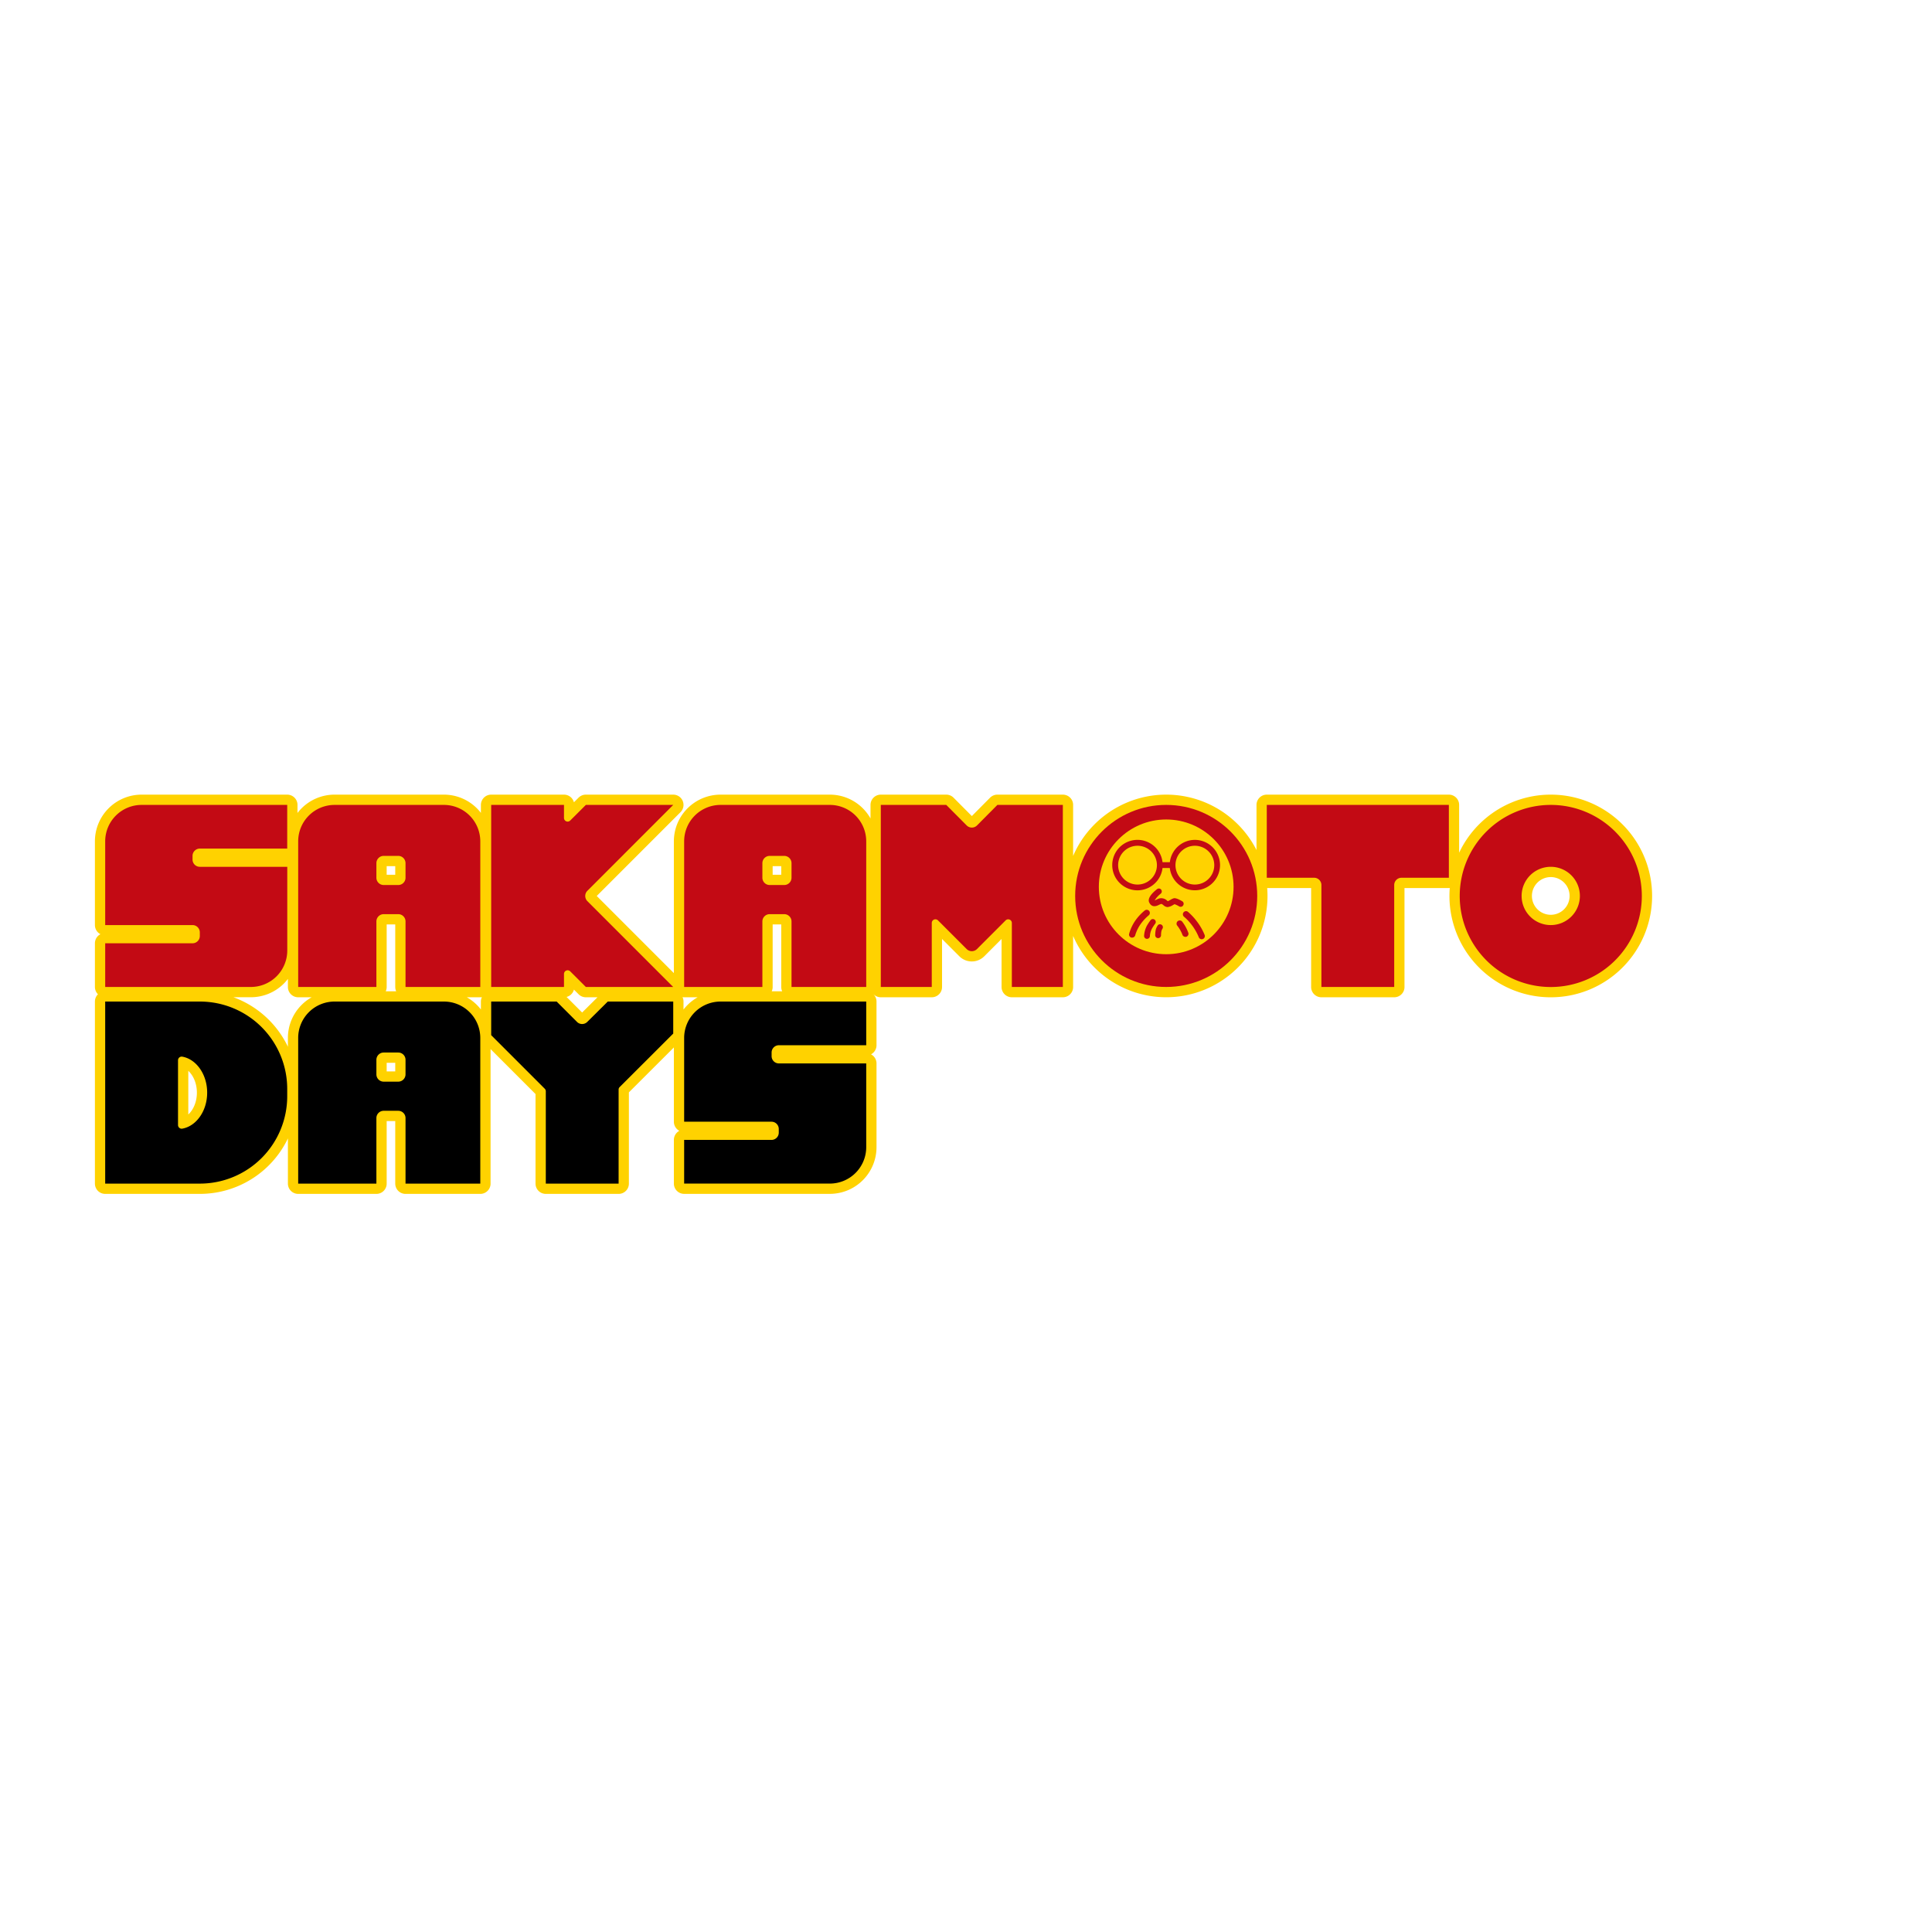 <?xml version="1.0" encoding="UTF-8"?> <svg xmlns="http://www.w3.org/2000/svg" width="752" height="752"><g><title>background</title><rect x="-1" y="-1" width="754" height="754" id="canvas_background" fill="none"></rect></g><g><title>Layer 1</title><g><g transform="translate(4 4)" id="svg_2"><path stroke-linejoin="round" stroke-linecap="round" stroke-width="8" stroke="#ffd200" fill="#c30a14" transform="translate(377.55 0)" class="cls-1" d="m-326.435,309.3a14.18,14.18 0 0 0 -14.17,14.17l0,32.6l34,0a2.84,2.84 0 0 1 2.83,2.84l0,1.39a2.84,2.84 0 0 1 -2.83,2.86l-34,0l0,17l56.689,0a14.18,14.18 0 0 0 14.18,-14.17l0,-32.6l-34,0a2.82,2.82 0 0 1 -2.87,-2.83l0,-1.42a2.83,2.83 0 0 1 2.851,-2.84l34,0l0,-17l-56.68,0zm75.118,0a14.17,14.17 0 0 0 -14.17,14.17l0,56.7l30.442,0l0,-25.52a2.84,2.84 0 0 1 2.84,-2.83l5.67,0a2.83,2.83 0 0 1 2.83,2.83l0,25.52l29.1,0l0,-56.7a14.17,14.17 0 0 0 -14.19,-14.17l-42.522,0zm60.952,0l0,70.87l28.34,0l0,-5.09a1.42,1.42 0 0 1 2.42,-1l6.09,6.09l34,0l-33.42,-33.43a2.85,2.85 0 0 1 0,-4l33.428,-33.44l-34.01,0l-6.09,6.08a1.42,1.42 0 0 1 -2.42,-1l0,-5.08l-28.338,0zm89.289,0a14.18,14.18 0 0 0 -14.18,14.17l0,56.7l30.451,0l0,-25.52a2.84,2.84 0 0 1 2.84,-2.83l5.66,0a2.84,2.84 0 0 1 2.84,2.83l0,25.52l29.08,0l0,-56.7a14.18,14.18 0 0 0 -14.17,-14.17l-42.521,0zm62.36,0l0,70.87l19.84,0l0,-24.93a1.42,1.42 0 0 1 2.42,-1l11.17,11.17a2.85,2.85 0 0 0 4,0l11.16,-11.17a1.42,1.42 0 0 1 2.42,1l0,24.93l19.851,0l0,-70.87l-25.48,0l-7.94,8a2.85,2.85 0 0 1 -4,0l-7.96,-8l-25.481,0zm111.091,0a35.43,35.43 0 0 0 -35.43,35.43a35.43,35.43 0 0 0 35.43,35.43a35.43,35.43 0 0 0 35.43,-35.43a35.43,35.43 0 0 0 -35.43,-35.43m39.15,0l0,28.35l18.42,0a2.84,2.84 0 0 1 2.84,2.83l0,39.69l28.34,0l0,-39.69a2.84,2.84 0 0 1 2.84,-2.83l18.43,0l0,-28.35l-21.27,0l-49.6,0zm110.55,0a35.44,35.44 0 1 0 35.43,35.43a35.44,35.44 0 0 0 -35.431,-35.43m-454.28,19.84l5.67,0a2.84,2.84 0 0 1 2.83,2.84l0,5.67a2.83,2.83 0 0 1 -2.83,2.83l-5.67,0a2.84,2.84 0 0 1 -2.84,-2.83l0,-5.67a2.84,2.84 0 0 1 2.84,-2.84m150.24,0l5.661,0a2.84,2.84 0 0 1 2.84,2.84l0,5.67a2.84,2.84 0 0 1 -2.84,2.83l-5.66,0a2.84,2.84 0 0 1 -2.84,-2.83l0,-5.67a2.84,2.84 0 0 1 2.84,-2.84m304.015,4.25a11.34,11.34 0 0 1 11.345,11.34a11.34,11.34 0 0 1 -11.32,11.34a11.34,11.34 0 1 1 -0.025,-22.68m-562.655,52.449l0,70.861l36.85,0a34,34 0 0 0 34,-34l0,-2.84a34,34 0 0 0 -34,-34.021l-36.85,0zm89.29,0a14.16,14.16 0 0 0 -14.17,14.172l0,56.69l30.44,0l0,-25.51a2.83,2.83 0 0 1 2.84,-2.83l5.67,0a2.83,2.83 0 0 1 2.83,2.83l0,25.51l29.1,0l0,-56.691a14.16,14.16 0 0 0 -14.19,-14.172l-42.52,0.001zm60.95,0l0,13.08l20.84,20.842a1.42,1.42 0 0 1 0.42,1l0,35.94l28.34,0l0,-36.59a1.38,1.38 0 0 1 0.42,-1l20.84,-20.811l0,-12.461l-25.48,0l-8,7.941a2.83,2.83 0 0 1 -3.96,0l-7.939,-7.941l-25.481,0zm89.29,0a14.17,14.17 0 0 0 -14.18,14.172l0,32.6l34,0a2.83,2.83 0 0 1 2.83,2.83l0,1.42a2.83,2.83 0 0 1 -2.83,2.83l-34,0l0,17l56.7,0a14.17,14.17 0 0 0 14.17,-14.17l0,-32.602l-34,0a2.83,2.83 0 0 1 -2.83,-2.83l0,-1.408a2.84,2.84 0 0 1 2.83,-2.842l34,0l0,-17l-56.69,0zm-131.13,19.842l5.67,0a2.83,2.83 0 0 1 2.83,2.83l0,5.67a2.84,2.84 0 0 1 -2.83,2.84l-5.67,0a2.84,2.84 0 0 1 -2.84,-2.84l0,-5.67a2.84,2.84 0 0 1 2.84,-2.83m-78.34,1.619c5.45,1 9.63,6.91 9.63,14s-4.18,13 -9.63,14a1.42,1.42 0 0 1 -1.71,-1.41l0,-25.24a1.42,1.42 0 0 1 1.71,-1.35" id="svg_25"></path><g transform="translate(377.55 0)" id="svg_15"><circle fill="#c30a14" stroke-linecap="round" stroke-width="8" class="cls-1" r="35.43" cy="344.729" cx="72.375" id="svg_24"></circle><circle fill="#ffd200" r="26.22" cy="341.19" cx="72.375" id="svg_23"></circle><path fill="#c30a14" class="cls-1" d="m83.535,322.909a9.83,9.83 0 0 0 -9.74,8.68l-2.85,0a9.82,9.82 0 1 0 0,2.27l2.83,0a9.81,9.81 0 1 0 9.74,-10.95l0.02,0zm-22.32,17.39a7.55,7.55 0 1 1 7.55,-7.55a7.56,7.56 0 0 1 -7.55,7.55m22.32,0a7.55,7.55 0 1 1 7.55,-7.55a7.55,7.55 0 0 1 -7.55,7.55" id="svg_22"></path><path fill="#c30a14" class="cls-1" d="m79.015,348.349a1.13,1.13 0 0 0 -0.4,-1.55c-2.31,-1.36 -3.06,-1.21 -3.3,-1.16a5.6,5.6 0 0 0 -1.37,0.66c-0.26,0.14 -0.71,0.39 -0.93,0.48l-0.28,-0.21a3.26,3.26 0 0 0 -3.14,-0.84a7.5,7.5 0 0 0 -1.06,0.46a7,7 0 0 1 -0.65,0.28a9.9,9.9 0 0 1 2.36,-2.62a1.14,1.14 0 0 0 0.15,-1.6a1.13,1.13 0 0 0 -1.59,-0.15c-1.86,1.42 -3.86,3.56 -3.03,5.2c1.09,2.2 3,1.3 3.75,0.92a8,8 0 0 1 0.8,-0.35c0.25,-0.08 0.51,0.08 1,0.49a2.6,2.6 0 0 0 1.56,0.71a4.9,4.9 0 0 0 2.13,-0.8l0.62,-0.33a10.5,10.5 0 0 1 1.79,0.86a1.14,1.14 0 0 0 1.59,-0.45" id="svg_21"></path><path fill="#c30a14" class="cls-1" d="m65.545,352.3a1.221,1.221 0 0 0 -1.51,-1.92a19.8,19.8 0 0 0 -3.3,3.42a17,17 0 0 0 -2.79,5.69a1.2,1.2 0 0 0 0.91,1.46a0.9,0.9 0 0 0 0.28,0a1.24,1.24 0 0 0 1.19,-0.94a14.7,14.7 0 0 1 2.38,-4.71a18,18 0 0 1 2.84,-3" id="svg_20"></path><path fill="#c30a14" class="cls-1" d="m84.055,354.3a23.4,23.4 0 0 0 -3.26,-3.43a1.23,1.23 0 0 0 -1.55,1.9a19.7,19.7 0 0 1 2.88,3a20.9,20.9 0 0 1 2.92,5a1.22,1.22 0 0 0 1.15,0.81a1.1,1.1 0 0 0 0.41,-0.07a1.22,1.22 0 0 0 0.74,-1.57a23,23 0 0 0 -3.29,-5.64" id="svg_19"></path><path fill="#c30a14" class="cls-1" d="m78.645,354.779a1.241,1.241 0 0 0 -2,1.47a13.5,13.5 0 0 1 2,3.48a1.23,1.23 0 0 0 1.18,0.92a1.2,1.2 0 0 0 0.31,0a1.23,1.23 0 0 0 0.88,-1.49a16.3,16.3 0 0 0 -2.37,-4.38" id="svg_18"></path><path fill="#c30a14" class="cls-1" d="m67.865,353.959a1.13,1.13 0 0 0 -1.59,0.22a21,21 0 0 0 -1.34,2a9.5,9.5 0 0 0 -1.17,4.12a1.14,1.14 0 0 0 1.18,1.14a1.13,1.13 0 0 0 1.09,-1.14a7.3,7.3 0 0 1 0.91,-3.06a19,19 0 0 1 1.14,-1.7a1.12,1.12 0 0 0 -0.22,-1.58" id="svg_17"></path><path fill="#c30a14" class="cls-1" d="m69.065,356.24a4.7,4.7 0 0 0 -0.8,1.88a11.3,11.3 0 0 0 -0.17,1.91a1.14,1.14 0 0 0 1.14,1.13a1.14,1.14 0 0 0 1.13,-1.13a8.6,8.6 0 0 1 0.12,-1.45a3.3,3.3 0 0 1 0.37,-1a1.13,1.13 0 0 0 -1.79,-1.38l0,0.04z" id="svg_16"></path></g><g id="svg_3"><path fill="#c30a14" stroke-linejoin="round" stroke-linecap="round" stroke-width="8" class="cls-1" d="m36.945,323.469l0,32.6l34,0a2.84,2.84 0 0 1 2.83,2.84l0,1.39a2.84,2.84 0 0 1 -2.83,2.86l-34,0l0,17l56.69,0a14.18,14.18 0 0 0 14.18,-14.17l0,-32.6l-34,0a2.82,2.82 0 0 1 -2.87,-2.83l0,-1.42a2.83,2.83 0 0 1 2.85,-2.84l34,0l0,-17l-56.68,0a14.18,14.18 0 0 0 -14.17,14.17" id="svg_14"></path><path fill="#c30a14" stroke-linejoin="round" stroke-linecap="round" stroke-width="8" class="cls-1" d="m168.755,309.3l-42.52,0a14.17,14.17 0 0 0 -14.17,14.17l0,56.7l30.44,0l0,-25.52a2.84,2.84 0 0 1 2.84,-2.83l5.67,0a2.83,2.83 0 0 1 2.83,2.83l0,25.52l29.1,0l0,-56.7a14.17,14.17 0 0 0 -14.19,-14.17m-26.25,28.35l0,-5.67a2.84,2.84 0 0 1 2.84,-2.84l5.67,0a2.84,2.84 0 0 1 2.83,2.84l0,5.67a2.83,2.83 0 0 1 -2.83,2.83l-5.67,0a2.84,2.84 0 0 1 -2.84,-2.83" id="svg_13"></path><path fill="#c30a14" stroke-linejoin="round" stroke-linecap="round" stroke-width="8" class="cls-1" d="m318.995,309.3l-42.52,0a14.18,14.18 0 0 0 -14.18,14.17l0,56.7l30.45,0l0,-25.52a2.84,2.84 0 0 1 2.84,-2.83l5.66,0a2.84,2.84 0 0 1 2.84,2.83l0,25.52l29.08,0l0,-56.7a14.18,14.18 0 0 0 -14.17,-14.17m-26.25,28.35l0,-5.67a2.84,2.84 0 0 1 2.84,-2.84l5.66,0a2.84,2.84 0 0 1 2.84,2.84l0,5.67a2.84,2.84 0 0 1 -2.84,2.83l-5.66,0a2.84,2.84 0 0 1 -2.84,-2.83" id="svg_12"></path><path fill="#c30a14" stroke-linejoin="round" stroke-linecap="round" stroke-width="8" class="cls-1" d="m224.035,309.3l-6.09,6.08a1.42,1.42 0 0 1 -2.42,-1l0,-5.08l-28.34,0l0,70.87l28.34,0l0,-5.09a1.42,1.42 0 0 1 2.42,-1l6.09,6.09l34,0l-33.42,-33.43a2.85,2.85 0 0 1 0,-4l33.43,-33.44l-34.01,0z" id="svg_11"></path><path fill="#c30a14" stroke-linejoin="round" stroke-linecap="round" stroke-width="8" class="cls-1" d="m384.215,309.3l-7.94,8a2.85,2.85 0 0 1 -4,0l-7.96,-8l-25.48,0l0,70.87l19.84,0l0,-24.93a1.42,1.42 0 0 1 2.42,-1l11.17,11.17a2.85,2.85 0 0 0 4,0l11.16,-11.17a1.42,1.42 0 0 1 2.42,1l0,24.93l19.85,0l0,-70.87l-25.48,0z" id="svg_10"></path><path fill="#c30a14" stroke-linejoin="round" stroke-linecap="round" stroke-width="8" class="cls-1" d="m599.625,309.3a35.44,35.44 0 1 0 35.43,35.43a35.44,35.44 0 0 0 -35.43,-35.43m0,46.77a11.34,11.34 0 1 1 11.32,-11.34a11.34,11.34 0 0 1 -11.32,11.34" id="svg_9"></path><path fill="#c30a14" stroke-linejoin="round" stroke-linecap="round" stroke-width="8" class="cls-1" d="m538.675,309.3l-49.6,0l0,28.35l18.42,0a2.84,2.84 0 0 1 2.84,2.83l0,39.69l28.34,0l0,-39.69a2.84,2.84 0 0 1 2.84,-2.83l18.43,0l0,-28.35l-21.27,0z" id="svg_8"></path><path stroke-linejoin="round" stroke-linecap="round" stroke-width="8" d="m333.165,402.839l0,-17l-56.69,0a14.17,14.17 0 0 0 -14.18,14.17l0,32.6l34,0a2.83,2.83 0 0 1 2.83,2.83l0,1.42a2.83,2.83 0 0 1 -2.83,2.83l-34,0l0,17l56.7,0a14.17,14.17 0 0 0 14.17,-14.17l0,-32.6l-34,0a2.83,2.83 0 0 1 -2.83,-2.83l0,-1.41a2.84,2.84 0 0 1 2.83,-2.84l34,0z" id="svg_7"></path><path stroke-linejoin="round" stroke-linecap="round" stroke-width="8" d="m168.755,385.839l-42.52,0a14.16,14.16 0 0 0 -14.17,14.17l0,56.69l30.44,0l0,-25.51a2.83,2.83 0 0 1 2.84,-2.83l5.67,0a2.83,2.83 0 0 1 2.83,2.83l0,25.51l29.1,0l0,-56.69a14.16,14.16 0 0 0 -14.19,-14.17m-26.25,28.34l0,-5.67a2.84,2.84 0 0 1 2.84,-2.83l5.67,0a2.83,2.83 0 0 1 2.83,2.83l0,5.67a2.84,2.84 0 0 1 -2.83,2.84l-5.67,0a2.84,2.84 0 0 1 -2.84,-2.84" id="svg_6"></path><path stroke-linejoin="round" stroke-linecap="round" stroke-width="8" d="m73.795,385.839l-36.85,0l0,70.86l36.85,0a34,34 0 0 0 34,-34l0,-2.84a34,34 0 0 0 -34,-34.02m-8.5,48.05l0,-25.24a1.42,1.42 0 0 1 1.71,-1.35c5.45,1 9.63,6.91 9.63,14s-4.18,13 -9.63,14a1.42,1.42 0 0 1 -1.71,-1.41" id="svg_5"></path><path stroke-linejoin="round" stroke-linecap="round" stroke-width="8" d="m220.605,393.779l-7.94,-7.94l-25.48,0l0,13.08l20.84,20.84a1.42,1.42 0 0 1 0.42,1l0,35.94l28.34,0l0,-36.59a1.38,1.38 0 0 1 0.42,-1l20.84,-20.81l0,-12.46l-25.48,0l-8,7.94a2.83,2.83 0 0 1 -3.96,0" id="svg_4"></path></g></g></g></g></svg> 